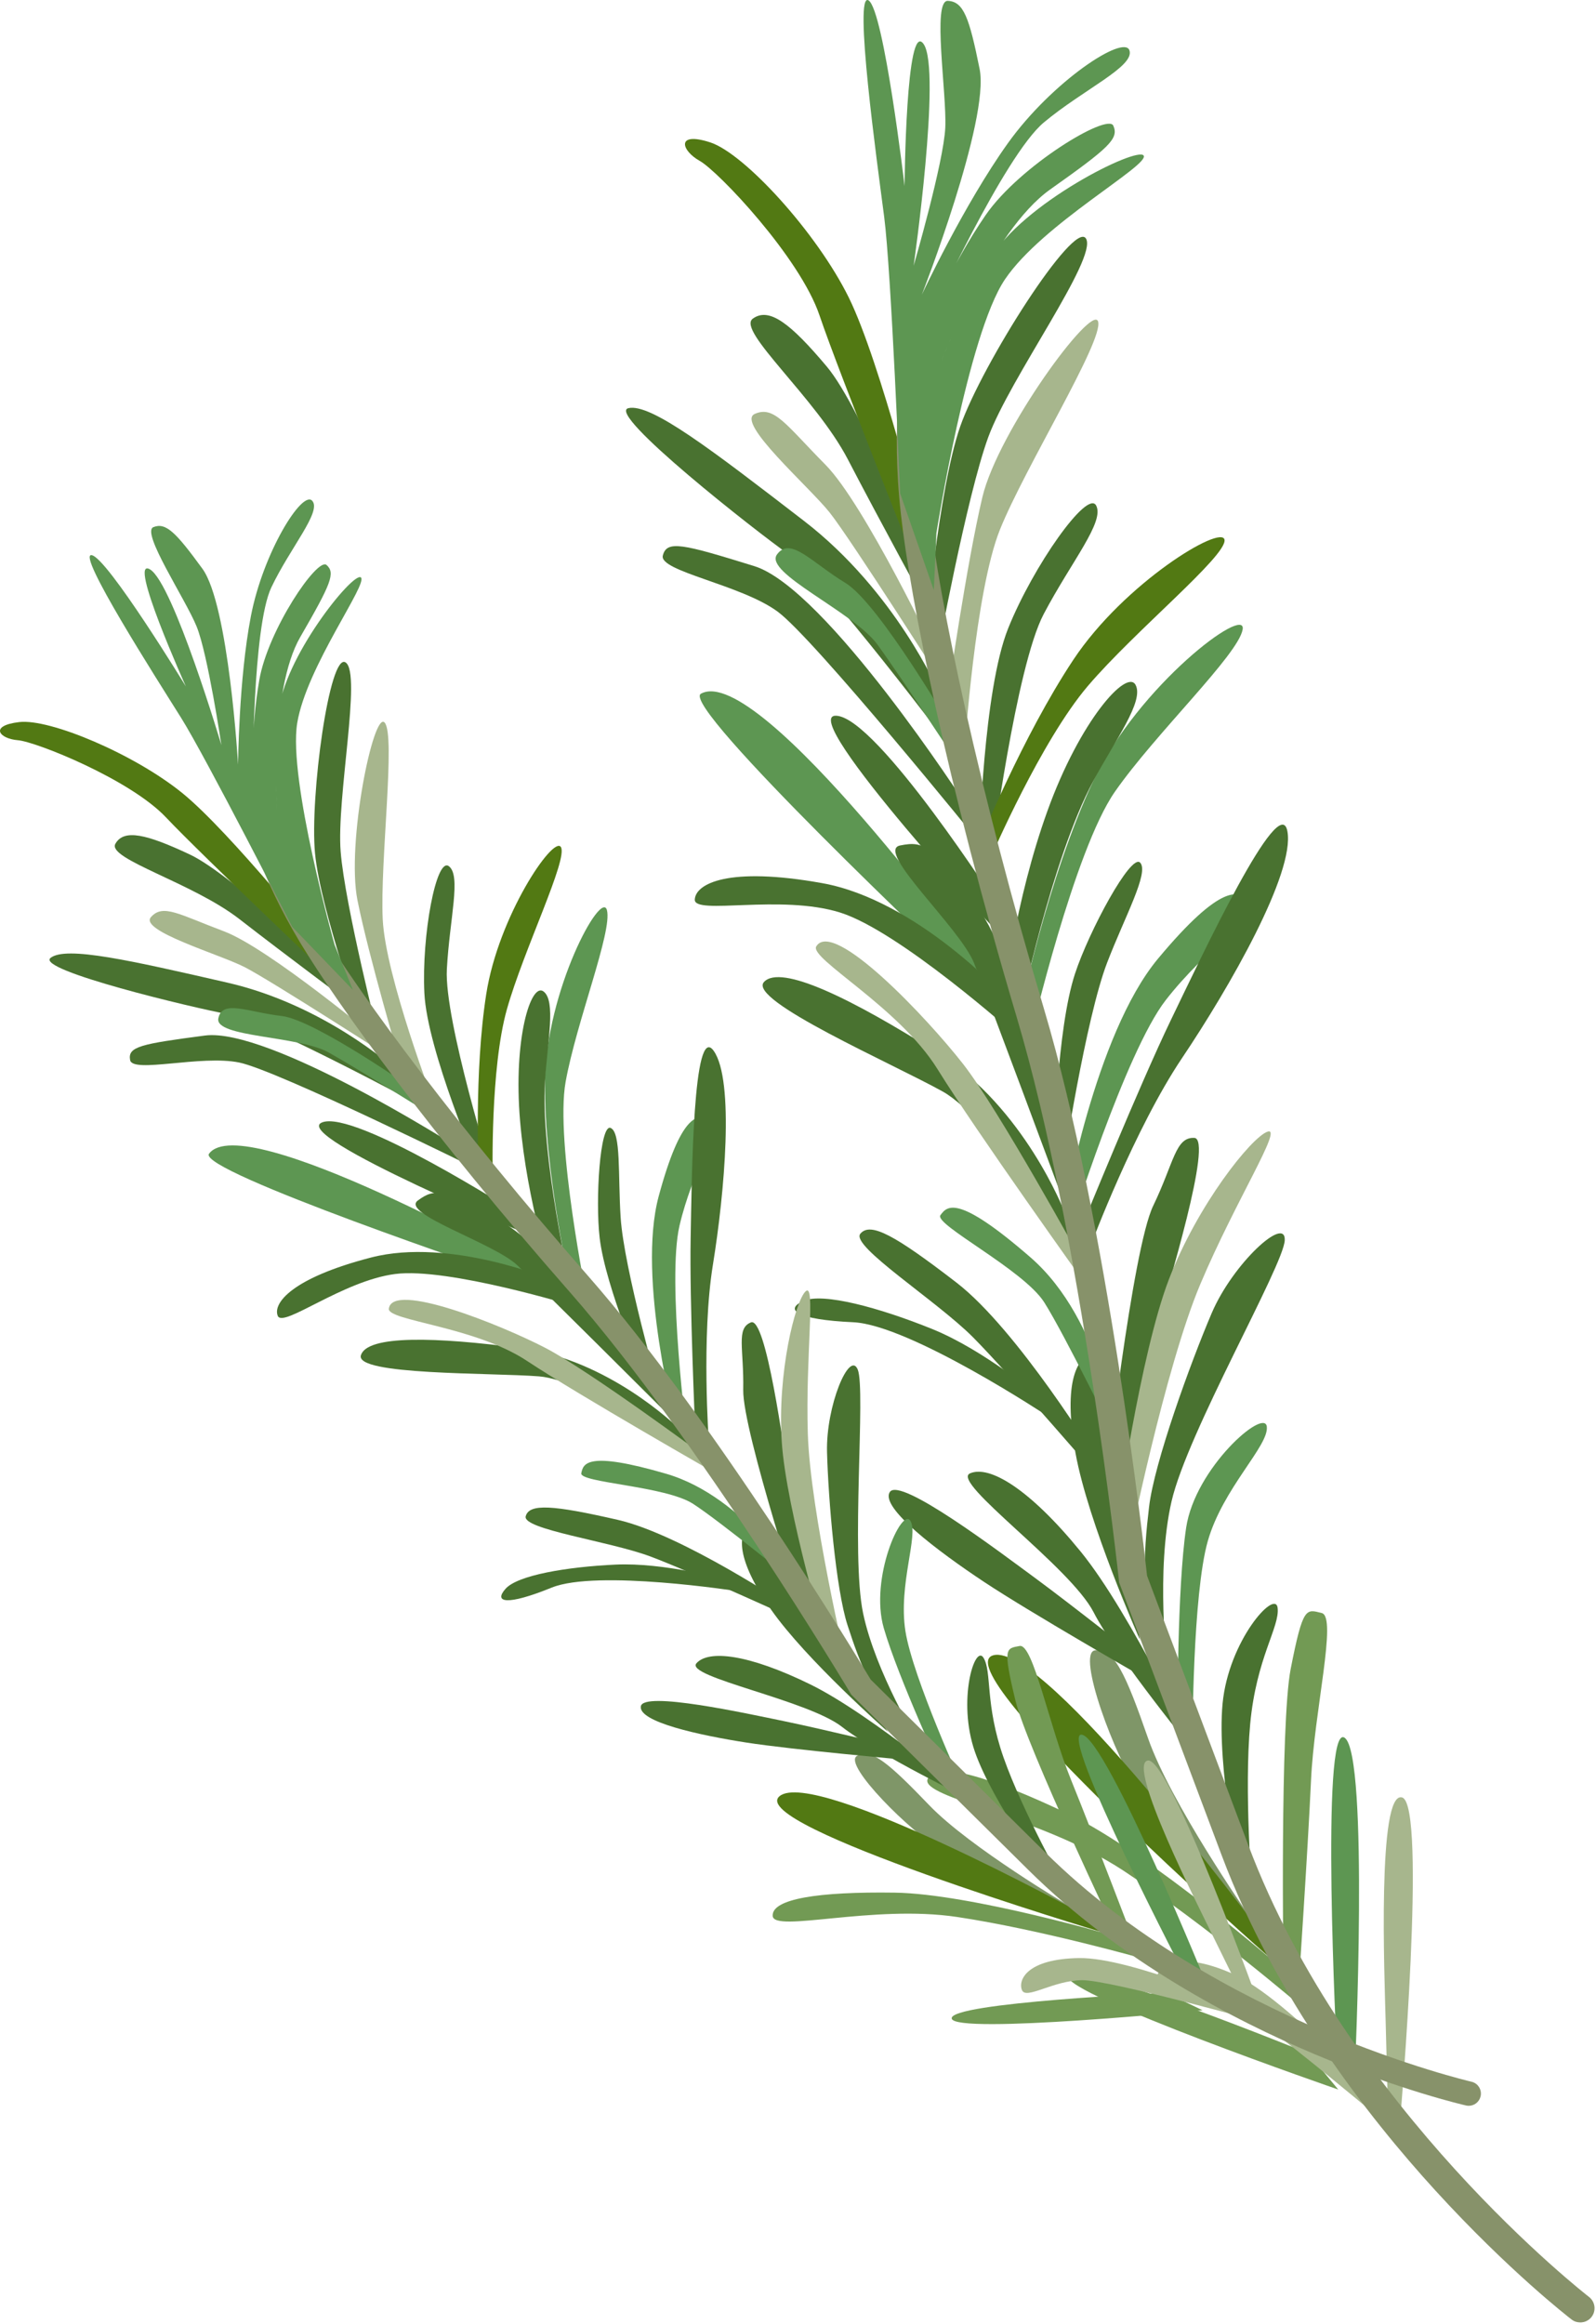 <?xml version="1.0" encoding="UTF-8"?> <svg xmlns="http://www.w3.org/2000/svg" width="923" height="1343" viewBox="0 0 923 1343" fill="none"><path d="M542.889 399.84C542.889 399.84 518.025 341.883 464.881 300.991C411.75 260.099 376.32 232.828 363.362 235.912C350.391 238.982 437.126 307.062 456.652 320.78C476.193 334.498 550.551 433.182 550.551 433.182L542.889 399.84Z" fill="#497230"></path><path d="M615.45 700.051C615.45 700.051 632.89 598.197 669.717 554.037C706.543 509.891 717.343 514.037 722.503 521.611C727.663 529.171 697.477 547.971 674.13 578.077C650.77 608.171 618.61 711.197 618.61 711.197L615.45 700.051Z" fill="#5D9652"></path><path d="M568.609 560.464C568.609 560.464 439.209 382.304 405.369 400.931C392.836 407.837 553.969 559.797 553.969 559.797L568.609 560.464Z" fill="#5D9652"></path><path d="M639.422 858.77C639.422 858.77 654.768 721.997 666.915 696.89C679.048 671.77 679.702 657.144 690.688 657.637C701.662 658.13 675.808 743.117 667.168 772.05C658.528 800.984 645.822 879.224 645.822 879.224L639.422 858.77Z" fill="#497230"></path><path d="M615.448 700.05C615.448 700.05 592.488 640.357 542.595 608.77C492.702 577.184 451.462 556.997 441.808 567.557C432.168 578.117 516.648 614.93 545.262 630.89C573.862 646.85 625.182 727.997 625.182 727.997L615.448 700.05Z" fill="#497230"></path><path d="M721.689 1106.29C721.689 1106.29 676.943 1041.94 663.97 1004.69C650.996 967.451 644.343 952.477 633.276 953.811C622.223 955.144 645.103 1016.66 658.903 1035.62C672.716 1054.58 714.129 1111.44 714.129 1111.44L721.689 1106.29Z" fill="#7F9668"></path><path d="M773.93 1207.64C773.93 1207.64 615.103 1152.78 617.436 1141.89C619.756 1131 756.543 1186.68 756.543 1186.68L773.93 1207.64Z" fill="#729A54"></path><path d="M809.85 1223.92C809.85 1223.92 825.357 1043.16 810.89 1038.84C796.423 1034.52 800.69 1142.85 801.357 1168.54C802.023 1194.24 802.69 1219.93 802.69 1219.93L809.85 1223.92Z" fill="#A7B68D"></path><path d="M802.69 1219.93C802.69 1219.93 745.143 1155.01 712.796 1140.7C680.45 1126.41 668.983 1136.89 668.65 1144.21C668.316 1151.53 690.516 1147.04 708.476 1155.18C726.436 1163.32 812.93 1236.89 812.93 1236.89L802.69 1219.93Z" fill="#A7B68D"></path><path d="M783.569 1197.06C783.569 1197.06 791.849 1014.14 777.636 1004.34C763.409 994.531 773.089 1185.6 773.089 1185.6L783.569 1197.06Z" fill="#5D9652"></path><path d="M742.236 1138.37C742.236 1138.37 664.649 1070.7 617.995 1048.44C571.355 1026.16 540.582 1017.44 536.436 1028.25C532.276 1039.05 601.449 1049.52 649.515 1081.02C697.582 1112.53 754.049 1160.9 754.049 1160.9L742.236 1138.37Z" fill="#729A54"></path><path d="M742.237 1138.37C742.237 1138.37 740.183 996.278 746.45 964.438C753.583 928.104 755.33 930.011 764.396 932.251C773.463 934.504 759.997 988.878 758.183 1029.12C756.357 1069.36 750.796 1151.6 750.796 1151.6L742.237 1138.37Z" fill="#729A54"></path><path d="M726.849 1113.85C726.849 1113.85 604.182 948.824 574.502 956.65C544.822 964.464 733.422 1130.65 733.422 1130.65L726.849 1113.85Z" fill="#527913"></path><path d="M724.102 1093.56C724.102 1093.56 719.435 1034.7 723.009 996.371C726.569 958.038 740.209 940.331 738.875 929.264C737.542 918.211 710.515 948.144 707.035 984.651C703.555 1021.14 717.115 1085.92 717.115 1085.92L724.102 1093.56Z" fill="#497230"></path><path d="M692.822 1015.16C692.822 1015.16 654.396 932.771 624.876 896.611C595.356 860.451 572.156 846.571 560.929 851.557C549.702 856.544 618.969 905.504 632.449 931.784C645.916 958.051 692.822 1015.16 692.822 1015.16Z" fill="#497230"></path><path d="M661.889 969.771C661.889 969.771 595.782 931.957 569.089 914.25C542.395 896.544 508.715 871.184 514.622 862.29C520.515 853.397 577.235 896.29 598.515 911.917C619.809 927.544 664.049 962.531 664.049 962.531L661.889 969.771Z" fill="#497230"></path><path d="M675.022 963.037C675.022 963.037 668.356 907.744 677.502 867.837C686.636 827.917 742.329 731.464 742.996 716.824C743.649 702.197 713.062 730.144 700.756 758.904C688.462 787.677 667.516 845.384 664.529 870.917C661.542 896.437 658.142 931.104 675.022 963.037Z" fill="#497230"></path><path d="M689.662 1004.02C689.662 1004.02 689.728 921.544 698.462 890.771C707.182 860.011 733.955 835.558 732.622 824.505C731.289 813.451 691.209 848.291 685.982 882.878C680.755 917.464 681.009 992.638 681.009 992.638L689.662 1004.02Z" fill="#5D9652"></path><path d="M659.223 947.65C659.223 947.65 629.276 880.317 621.956 839.65C614.636 798.997 622.689 782.864 633.756 781.53C644.809 780.197 632.503 808.97 639.996 845.97C647.489 882.97 659.223 947.65 659.223 947.65Z" fill="#497230"></path><path d="M634.595 843.89C634.595 843.89 588.515 768.49 553.089 741.224C517.662 713.957 503.369 705.984 497.542 713.05C491.729 720.117 541.622 751.704 562.662 772.824C583.702 793.93 639.422 858.771 639.422 858.771L634.595 843.89Z" fill="#497230"></path><path d="M606.396 818.784C606.396 818.784 526.33 765.678 493.396 764.184C460.476 762.691 453.41 756.878 464.623 751.878C475.85 746.891 508.45 755.704 539.05 768.078C569.65 780.464 601.41 807.571 601.41 807.571L606.396 818.784Z" fill="#497230"></path><path d="M645.822 879.224C645.822 879.224 659.356 782.691 675.982 739.451C692.596 696.224 723.689 657.304 733.009 654.051C742.316 650.811 714.716 693.558 694.196 742.118C673.662 790.678 652.396 896.024 652.396 896.024L645.822 879.224Z" fill="#A7B68D"></path><path d="M646.062 833.411C646.062 833.411 638.236 763.411 595.916 726.665C553.583 689.918 547.769 696.998 543.862 702.318C539.956 707.638 591.916 733.824 603.903 752.691C615.876 771.558 646.062 833.411 646.062 833.411Z" fill="#5D9652"></path><path d="M628.17 742.798C628.17 742.798 564.383 653.758 542.183 617.918C519.97 582.091 467.783 553.905 472.077 546.931C481.97 530.878 536.183 588.318 556.983 614.931C577.77 641.531 625.183 727.998 625.183 727.998L628.17 742.798Z" fill="#A7B68D"></path><path d="M631.076 719.091C631.076 719.091 656.089 652.411 683.609 611.491C711.116 570.584 748.942 504.478 744.529 480.451C740.116 456.424 695.489 551.544 677.289 589.211C659.076 626.878 626.089 707.864 626.089 707.864L631.076 719.091Z" fill="#497230"></path><path d="M614.77 674.371C614.77 674.371 627.81 588.811 640.277 556.371C650.57 529.624 664.637 504.318 659.397 498.584C654.157 492.851 629.703 538.251 621.663 562.864C611.023 595.384 609.783 663.144 609.783 663.144L614.77 674.371Z" fill="#497230"></path><path d="M609.782 663.144C609.782 663.144 590.729 557.798 564.782 523.638C538.836 489.464 535.342 485.638 520.542 488.638C505.742 491.624 555.049 536.024 563.289 556.557C571.516 577.091 612.369 687.091 612.369 687.091L609.782 663.144Z" fill="#497230"></path><path d="M580.756 575.677C580.756 575.677 530.103 520.224 475.556 510.424C421.009 500.624 402.223 510.77 401.81 519.917C401.396 529.064 451.449 516.664 485.796 527.384C520.129 538.104 587.076 597.957 587.076 597.957L580.756 575.677Z" fill="#497230"></path><path d="M596.222 598.371C596.222 598.371 621.222 491.358 644.755 457.598C668.275 423.838 716.155 378.358 718.648 363.798C721.142 349.251 658.542 395.904 632.195 451.531C605.848 507.158 589.395 587.064 589.395 587.064L596.222 598.371Z" fill="#5D9652"></path><path d="M589.397 587.064C589.397 587.064 608.17 496.264 632.197 451.531C645.077 427.558 661.784 405.211 656.717 395.824C651.637 386.424 624.624 416.358 605.757 468.664C586.89 520.971 580.757 575.678 580.757 575.678L589.397 587.064Z" fill="#497230"></path><path d="M577.583 524.211C577.583 524.211 507.383 414.717 483.61 413.651C459.823 412.571 582.156 544.584 582.156 544.584L577.583 524.211Z" fill="#497230"></path><path d="M573.426 494.69C573.426 494.69 587.53 385.36 603.582 354.92C619.619 324.494 638.984 301.533 633.913 292.148C628.842 282.75 597.496 327.158 583.041 363.155C568.585 399.166 566.435 487.05 566.435 487.05L573.426 494.69Z" fill="#497230"></path><path d="M573.415 494.692C573.415 494.692 602.077 428.162 629.185 396.404C656.28 364.633 709.571 321.218 708.164 311.999C706.744 302.766 650.21 336.869 620.703 381.356C591.183 425.844 566.434 487.041 566.434 487.041L573.415 494.692Z" fill="#527913"></path><path d="M558.283 464.696C558.283 464.696 477.773 340.074 436.21 327.185C394.634 314.309 385.574 312.068 383.319 321.128C381.091 330.201 428.391 337.833 449.686 353.457C470.982 369.095 566.449 487.059 566.449 487.059L558.283 464.696Z" fill="#497230"></path><path d="M551.034 422.204C551.034 422.204 508.547 348.796 488.926 336.908C469.291 325.021 457.164 309.807 449.35 320.453C441.536 331.098 493.667 353.617 507.465 372.57C521.276 391.524 557.285 446.312 557.285 446.312L551.034 422.204Z" fill="#5D9652"></path><path d="M557.849 433.504C557.849 433.504 563.835 342.122 578.276 306.12C592.745 270.117 638.223 197.02 635.06 185.871C631.896 174.735 577.184 249.251 568.133 287.324C559.083 325.412 548.373 400.069 548.373 400.069L557.849 433.504Z" fill="#A7B68D"></path><path d="M541.966 379.623C541.966 379.623 500.132 291.587 477.342 268.549C454.552 245.524 447.739 234.219 436.517 239.208C425.281 244.197 467.612 280.945 479.761 296.162C491.895 311.364 548.379 400.077 548.379 400.077L541.966 379.623Z" fill="#A7B68D"></path><path d="M541.96 379.616C541.96 379.616 558.989 286.911 571.53 252.65C584.099 218.388 634.883 149.214 628.062 137.905C621.242 126.595 567.968 210.337 555.326 246.423C542.699 282.509 535.053 370.146 535.053 370.146L541.96 379.616Z" fill="#497230"></path><path d="M533.398 326.088C533.398 326.088 498.965 236.549 478.093 211.781C457.221 186.998 444.823 177.277 435.343 184.178C425.863 191.079 471.773 229.819 490.322 265.484C508.87 301.149 537.648 353.775 537.648 353.775L531.91 318.691L533.398 326.088Z" fill="#497230"></path><path d="M534.151 309.62C534.151 309.62 509.345 209.523 490.9 172.025C472.424 134.527 430.504 88.642 410.638 82.252C390.758 75.847 393.923 86.986 404.647 92.977C415.372 98.953 462.617 148.757 473.933 182.261C485.234 215.765 534.654 338.982 534.654 338.982L534.151 309.62Z" fill="#527913"></path><path d="M913.911 1342.26C916.378 1342.26 918.832 1341.15 920.459 1339.05C923.219 1335.43 922.537 1330.26 918.938 1327.49C917.552 1326.42 779.255 1218.9 721.916 1066.38L663.373 910.721C661.635 894.855 640.317 705.811 603.778 583.173C565.935 456.149 543.188 347.233 537.413 295.641C531.793 245.31 538.338 213.41 538.408 213.088C539.333 208.645 536.502 204.272 532.045 203.319C527.602 202.38 523.229 205.211 522.29 209.654C521.982 211.042 515.086 244.259 521.043 297.477C526.453 345.957 547.238 451.103 587.982 587.869C625.516 713.87 646.89 911.534 647.114 913.524L647.212 914.561L706.485 1072.18C737.362 1154.33 790.733 1222.89 830.062 1265.95C872.627 1312.55 907.443 1339.43 908.9 1340.57C910.386 1341.71 912.166 1342.26 913.911 1342.26Z" fill="#87926A"></path><path d="M541.549 308.125C541.549 308.125 559.578 193.466 581.186 161.46C602.809 129.438 664.818 95.597 661.408 89.939C657.998 84.281 590.484 117.893 572.531 150.067C554.578 182.241 544.195 209.278 544.195 209.278C544.195 209.278 573.28 133.598 607.366 109.482C641.452 85.367 647.186 80.121 643.853 72.644C640.534 65.166 589.658 95.857 570.038 124.285C550.418 152.728 538.032 183.327 538.032 183.327C538.032 183.327 580.742 89.954 603.619 70.824C626.481 51.694 656.407 38.389 653.165 29.077C649.924 19.764 608.345 47.213 582.914 82.721C557.483 118.229 533.123 170.283 533.123 170.283C533.123 170.283 572.515 69.417 566.521 39.812C560.542 10.222 557.3 0.909 548.155 0.496C538.995 0.083 547.574 53.62 546.672 73.745C545.754 93.869 528.383 153.569 528.383 153.569C528.383 153.569 544.5 40.653 534.194 25.529C523.872 10.39 523.138 107.509 523.138 107.509C523.138 107.509 511.225 6.154 502.34 0.251C493.44 -5.651 507.249 93.961 511.332 125.294C515.415 156.643 520.584 285.187 520.584 285.187L540.05 341.049L541.549 308.125Z" fill="#5D9652"></path><path d="M227.326 616.809C227.326 616.809 187.303 580.673 131.388 567.89C75.5 555.094 38.251 546.577 29.256 553.602C20.288 560.626 111.989 582.531 132.077 586.205C152.166 589.879 245.176 639.967 245.176 639.967L227.326 616.809Z" fill="#497230"></path><path d="M390.97 824.117C390.97 824.117 368.13 738.757 380.957 691.29C393.797 643.824 403.677 643.197 410.383 647.224C417.09 651.264 400.37 676.65 392.97 708.384C385.583 740.117 397.41 831.65 397.41 831.65L390.97 824.117Z" fill="#5D9652"></path><path d="M304.707 732.41C304.707 732.41 140.514 640.239 120.878 666.803C113.612 676.635 293.106 737.123 293.106 737.123L304.707 732.41Z" fill="#5D9652"></path><path d="M466.316 938.864C466.316 938.864 429.369 827.117 429.822 803.264C430.276 779.424 425.569 767.81 434.262 764.277C442.969 760.744 453.262 835.997 456.889 861.571C460.516 887.131 478.596 952.464 478.596 952.464L466.316 938.864Z" fill="#497230"></path><path d="M390.969 824.117C390.969 824.117 351.809 785.944 301.756 779.237C251.716 772.53 212.449 771.57 208.729 783.224C205.022 794.877 283.809 793.29 311.729 795.464C339.662 797.637 408.516 842.344 408.516 842.344L390.969 824.117Z" fill="#497230"></path><path d="M618.676 1101.74C618.676 1101.74 560.916 1067.74 537.529 1043.45C514.142 1019.14 503.622 1009.9 495.502 1014.89C487.396 1019.88 527.142 1059.49 544.649 1069.29C562.142 1079.08 614.636 1108.45 614.636 1108.45L618.676 1101.74Z" fill="#7F9668"></path><path d="M695.463 1161.82C695.463 1161.82 552.49 1175.96 550.396 1166.66C548.316 1157.37 674.476 1151.76 674.476 1151.76L695.463 1161.82Z" fill="#729A54"></path><path d="M729.195 1161.64C729.195 1161.64 676.662 1015.66 663.875 1017.48C651.089 1019.29 693.115 1101.93 702.809 1121.65C712.515 1141.37 722.209 1161.09 722.209 1161.09L729.195 1161.64Z" fill="#A7B68D"></path><path d="M722.209 1161.09C722.209 1161.09 654.303 1131.21 624.063 1131.66C593.836 1132.12 588.663 1144.36 591.023 1150.16C593.383 1155.97 609.023 1144.54 625.876 1144.45C642.743 1144.36 736.223 1170.61 736.223 1170.61L722.209 1161.09Z" fill="#A7B68D"></path><path d="M699.182 1150.17C699.182 1150.17 640.262 1005.1 625.702 1002.56C611.155 1000.02 686.942 1145 686.942 1145L699.182 1150.17Z" fill="#5D9652"></path><path d="M646.104 1119.34C646.104 1119.34 561.65 1094.49 517.45 1093.85C473.25 1093.22 446.223 1097.44 446.863 1107.32C447.49 1117.2 504.984 1100.61 553.57 1107.92C602.17 1115.21 663.33 1132.62 663.33 1132.62L646.104 1119.34Z" fill="#729A54"></path><path d="M646.103 1119.34C646.103 1119.34 593.73 1009.68 587.223 982.704C579.783 951.917 581.823 952.784 589.663 951.291C597.503 949.784 606.49 996.851 619.45 1028.76C632.41 1060.68 657.477 1126.54 657.477 1126.54L646.103 1119.34Z" fill="#729A54"></path><path d="M625.384 1105.78C625.384 1105.78 471.117 1021.41 450.85 1038.09C430.584 1054.77 636.49 1116.48 636.49 1116.48L625.384 1105.78Z" fill="#527913"></path><path d="M615.996 1091C615.996 1091 591.343 1046.94 580.423 1015.89C569.489 984.837 573.756 966.197 568.77 958.09C563.783 949.97 553.489 982.877 563.823 1012.49C574.156 1042.09 607.836 1087.56 607.836 1087.56L615.996 1091Z" fill="#497230"></path><path d="M563.689 1041.28C563.689 1041.28 504.396 990.997 468.529 973.451C432.676 955.904 409.689 953.411 402.756 961.304C395.823 969.184 467.129 982.477 486.983 998.064C506.836 1013.66 563.689 1041.28 563.689 1041.28Z" fill="#497230"></path><path d="M523.436 1017.06C523.436 1017.06 458.555 1011.3 431.489 1007.09C404.435 1002.86 369.209 995.211 370.609 986.184C372.022 977.158 431.409 990.224 453.529 994.758C475.649 999.291 522.529 1010.66 522.529 1010.66L523.436 1017.06Z" fill="#497230"></path><path d="M531.236 1007.13C531.236 1007.13 506.303 966.557 499.13 932.291C491.97 898.011 500.77 803.184 496.063 791.571C491.343 779.971 477.556 812.611 478.29 839.357C479.01 866.104 483.356 918.411 490.156 939.317C496.956 960.211 506.703 988.371 531.236 1007.13Z" fill="#497230"></path><path d="M557.25 1033.74C557.25 1033.74 527.837 969.637 523.61 942.624C519.397 915.611 531.463 887.051 526.477 878.931C521.49 870.824 502.81 912.211 511.103 940.944C519.397 969.691 546.463 1027.98 546.463 1027.98L557.25 1033.74Z" fill="#5D9652"></path><path d="M513.463 1000.84C513.463 1000.84 466.13 959.211 445.916 930.251C425.703 901.278 426.196 885.865 434.316 880.878C442.423 875.891 443.156 902.638 462.183 928.705C481.223 954.771 513.463 1000.84 513.463 1000.84Z" fill="#497230"></path><path d="M457.25 929.024C457.25 929.024 394.503 886.904 357.25 878.384C319.983 869.864 306.023 868.771 304.023 876.344C302.023 883.904 352.076 890.624 375.97 899.504C399.863 908.398 466.316 938.864 466.316 938.864L457.25 929.024Z" fill="#497230"></path><path d="M426.383 919.597C426.383 919.597 345.183 906.944 319.076 917.544C292.956 928.157 285.383 926.157 292.329 918.277C299.263 910.384 327.729 905.584 355.929 904.264C384.129 902.957 418.489 912.65 418.489 912.65L426.383 919.597Z" fill="#497230"></path><path d="M478.596 952.464C478.596 952.464 454.623 872.624 452.09 833.091C449.543 793.571 459.796 752.224 465.863 746.371C471.943 740.531 465.77 783.597 467.183 828.651C468.583 873.717 489.703 963.157 489.703 963.157L478.596 952.464Z" fill="#A7B68D"></path><path d="M462.422 916.784C462.422 916.784 431.315 865.198 385.302 851.771C339.289 838.358 337.302 845.918 336.169 851.451C335.035 856.984 384.755 858.758 400.809 869.131C416.862 879.518 462.422 916.784 462.422 916.784Z" fill="#5D9652"></path><path d="M416.129 852.771C416.129 852.771 334.756 806.397 304.702 786.49C274.649 766.584 224.022 763.33 224.876 756.384C226.822 740.384 289.476 765.637 315.129 778.877C340.796 792.117 408.516 842.344 408.516 842.344L416.129 852.771Z" fill="#A7B68D"></path><path d="M409.929 833.317C409.929 833.317 405.529 772.571 412.289 730.957C419.036 689.344 424.796 624.477 412.783 607.384C400.77 590.291 400.09 680.144 399.41 715.904C398.73 751.677 402.036 826.384 402.036 826.384L409.929 833.317Z" fill="#497230"></path><path d="M381.275 804.397C381.275 804.397 360.835 733.264 358.929 703.624C357.355 679.157 359.249 654.477 353.129 651.891C347.009 649.317 344.235 693.317 346.782 715.317C350.129 744.371 373.382 797.464 373.382 797.464L381.275 804.397Z" fill="#497230"></path><path d="M373.383 797.465C373.383 797.465 320.943 722.438 288.57 705.158C256.197 687.891 252.117 686.171 241.69 693.785C231.263 701.398 285.437 718.265 299.183 731.278C312.917 744.291 383.943 815.145 383.943 815.145L373.383 797.465Z" fill="#497230"></path><path d="M319.583 739.89C319.583 739.89 260.423 714.904 214.543 726.784C168.663 738.664 157.689 753.25 160.636 760.504C163.583 767.757 198.036 740.25 228.543 736.304C259.063 732.357 332.449 754.944 332.449 754.944L319.583 739.89Z" fill="#497230"></path><path d="M339.703 751.997C339.703 751.997 320.89 659.917 327.103 625.29C333.316 590.65 354.263 538.197 350.996 526.01C347.73 513.81 315.77 572.424 315.183 625.05C314.596 677.69 330.37 745.65 330.37 745.65L339.703 751.997Z" fill="#5D9652"></path><path d="M330.369 745.65C330.369 745.65 312.502 668.397 315.182 625.05C316.622 601.824 321.622 578.504 314.329 573.01C307.022 567.53 296.729 600.437 300.769 647.81C304.796 695.184 319.582 739.89 319.582 739.89L330.369 745.65Z" fill="#497230"></path><path d="M298.73 701.037C298.73 701.037 205.063 641.05 186.21 648.717C167.343 656.37 309.557 715.224 309.557 715.224L298.73 701.037Z" fill="#497230"></path><path d="M284.943 679.598C284.943 679.598 256.837 589.598 258.423 560.224C260.01 530.851 266.863 506.104 259.57 500.611C252.263 495.131 243.783 540.824 245.423 573.958C247.05 607.104 276.783 676.144 276.783 676.144L284.943 679.598Z" fill="#497230"></path><path d="M284.943 679.598C284.943 679.598 283.45 617.664 293.156 583.304C302.85 548.944 328.743 496.171 324.343 489.504C319.943 482.851 288.21 529.544 281.183 574.651C274.156 619.758 276.783 676.144 276.783 676.144L284.943 679.598Z" fill="#527913"></path><path d="M262.478 661.689C262.478 661.689 155.397 593.643 118.48 598.496C81.59 603.35 73.753 604.835 75.251 612.686C76.736 620.523 116.225 609.551 138.348 614.088C160.47 618.626 276.791 676.153 276.791 676.153L262.478 661.689Z" fill="#497230"></path><path d="M241.637 631.252C241.637 631.252 182.389 589.41 162.899 587.192C143.396 584.974 128.53 577.487 126.272 588.549C124 599.611 172.563 598.482 190.05 608.268C207.551 618.066 255.105 647.758 255.105 647.758L241.637 631.252Z" fill="#5D9652"></path><path d="M250.996 637.61C250.996 637.61 222.983 564.49 221.343 531.357C219.716 498.21 228.916 425.184 222.476 417.65C216.05 410.13 200.183 487.557 206.743 520.384C213.316 553.197 231.676 615.037 231.676 615.037L250.996 637.61Z" fill="#A7B68D"></path><path d="M219.397 601.445C219.397 601.445 155.444 547.994 129.507 538.246C103.57 528.499 94.234 522.152 87.297 530.035C80.361 537.917 126.368 551.338 141.242 558.824C156.116 566.309 231.68 615.044 231.68 615.044L219.397 601.445Z" fill="#A7B68D"></path><path d="M219.396 601.438C219.396 601.438 199.49 523.331 197.01 492.224C194.517 461.131 209.25 389.224 199.903 382.877C190.57 376.531 179.103 460.624 182.183 493.171C185.263 525.731 210.65 596.544 210.65 596.544L219.396 601.438Z" fill="#497230"></path><path d="M193.592 562.898C193.592 562.898 134.846 505.645 109.786 493.854C84.711 482.063 71.607 478.939 66.714 487.689C61.821 496.439 111.32 510.123 138.468 531.203C165.629 552.296 206.793 582.886 206.793 582.886L189.791 557.687L193.592 562.898Z" fill="#497230"></path><path d="M188.3 549.842C188.3 549.842 133.252 480.936 105.508 458.404C77.777 435.872 28.811 415.192 11.079 417.328C-6.639 419.45 -0.201 426.984 10.267 427.796C20.735 428.608 75.228 450.414 95.993 472.404C116.745 494.395 199.182 572.459 199.182 572.459L188.3 549.842Z" fill="#527913"></path><path d="M849.396 1217.04C852.623 1217.04 855.516 1214.82 856.263 1211.56C857.13 1207.76 854.756 1203.98 850.956 1203.12C849.503 1202.78 703.636 1168.68 604.596 1070.68L503.503 970.65C496.476 958.957 412.356 819.717 340.143 737.477C265.37 652.317 208.77 575.837 185.85 537.824C163.503 500.73 157.183 473.597 157.116 473.33C156.25 469.544 152.476 467.157 148.69 468.01C144.903 468.877 142.516 472.637 143.37 476.424C143.636 477.61 150.143 505.877 173.783 545.09C195.316 580.824 249.036 655.09 329.556 746.784C403.756 831.277 490.983 977.184 491.863 978.65L492.316 979.41L594.676 1080.69C648.023 1133.46 713.983 1167.66 759.916 1187.06C809.65 1208.06 846.303 1216.52 847.836 1216.86C848.356 1216.98 848.89 1217.04 849.396 1217.04Z" fill="#87926A"></path><path d="M193.505 546.035C193.505 546.035 166.533 450.503 171.883 417.916C177.232 385.315 213.316 336.86 208.649 333.684C203.982 330.507 163.551 380.746 161.099 412.162C158.647 443.579 160.221 468.281 160.221 468.281C160.221 468.281 155.791 399.108 173.652 368.179C191.513 337.264 194.09 331.148 188.838 326.522C183.585 321.897 155.011 363.916 149.954 393.02C144.868 422.124 146.178 450.322 146.178 450.322C146.178 450.322 145.997 362.523 156.92 339.493C167.856 316.464 186.344 295.426 180.492 289.352C174.655 283.278 152.155 319.445 145.091 356.128C138.014 392.797 137.693 441.935 137.693 441.935C137.693 441.935 132.274 349.51 117.032 328.654C101.805 307.798 95.953 301.724 88.695 304.663C81.436 307.617 107.238 346.153 113.716 362.105C120.195 378.071 128.039 430.65 128.039 430.65C128.039 430.65 100.216 337.18 86.786 329.1C73.369 321.033 107.503 396.74 107.503 396.74C107.503 396.74 62.043 322.259 53.015 320.852C44.001 319.445 90.338 391.891 104.688 414.782C119.066 437.686 169.026 535.698 169.026 535.698L204.107 572.144L193.505 546.035Z" fill="#5D9652"></path></svg> 